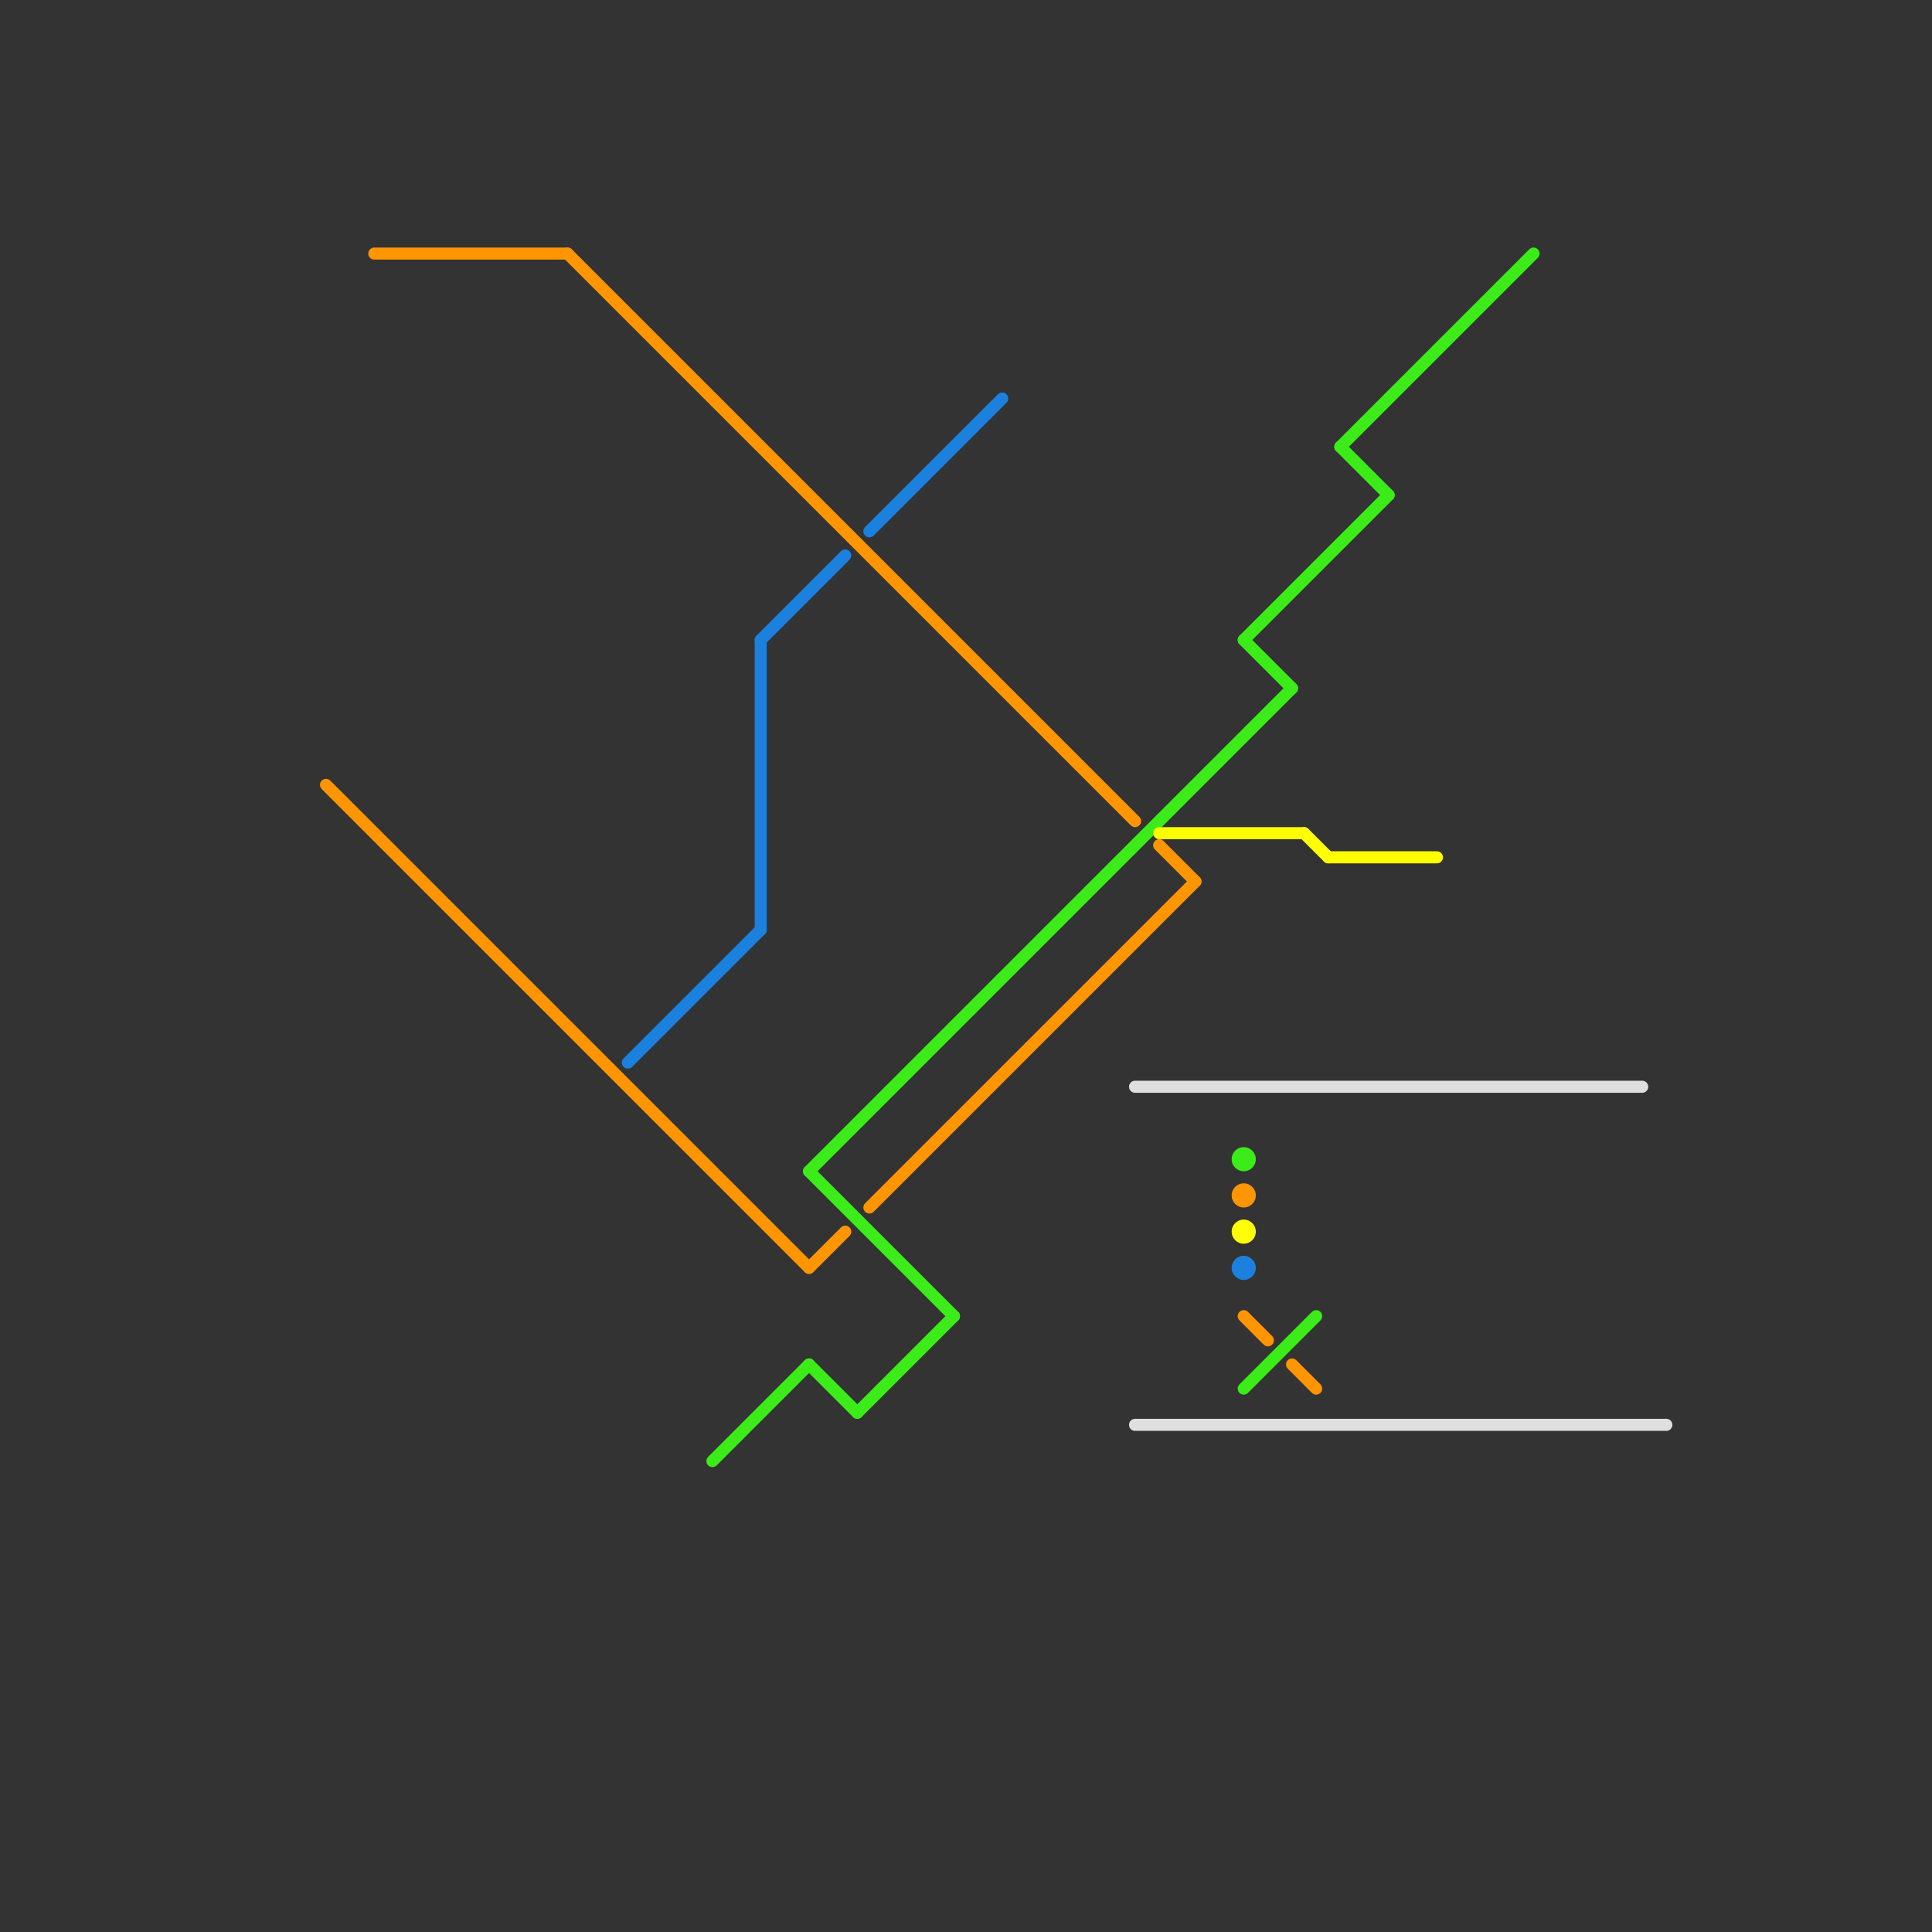 
<svg version="1.1" xmlns="http://www.w3.org/2000/svg" viewBox="0 0 160 160">
<rect x="0" y="0" width="160" height="160" fill="#333333" stroke="none"/>
<style>text { font: 1px Helvetica; font-weight: 600; white-space: pre; dominant-baseline: central; } line { stroke-width: 1; fill: none; stroke-linecap: round; stroke-linejoin: round; } .c0 { stroke: #dfdfdf } .c1 { stroke: #3bec18 } .c2 { stroke: #ffff00 } .c3 { stroke: #1b80de } .c4 { stroke: #ff9500 }</style><defs><g id="wm-xf"><circle r="1.2" fill="#000"/><circle r="0.9" fill="#fff"/><circle r="0.6" fill="#000"/><circle r="0.3" fill="#fff"/></g><g id="wm"><circle r="0.6" fill="#000"/><circle r="0.3" fill="#fff"/></g></defs><line class="c0" x1="94" y1="90" x2="136" y2="90"/><line class="c0" x1="94" y1="118" x2="138" y2="118"/><line class="c1" x1="103" y1="115" x2="109" y2="109"/><line class="c1" x1="111" y1="37" x2="115" y2="41"/><line class="c1" x1="111" y1="37" x2="127" y2="21"/><line class="c1" x1="67" y1="97" x2="79" y2="109"/><line class="c1" x1="71" y1="117" x2="79" y2="109"/><line class="c1" x1="67" y1="97" x2="107" y2="57"/><line class="c1" x1="103" y1="53" x2="107" y2="57"/><line class="c1" x1="59" y1="121" x2="67" y2="113"/><line class="c1" x1="67" y1="113" x2="71" y2="117"/><line class="c1" x1="103" y1="53" x2="115" y2="41"/><circle cx="103" cy="96" r="1" fill="#3bec18" /><line class="c2" x1="108" y1="69" x2="110" y2="71"/><line class="c2" x1="96" y1="69" x2="108" y2="69"/><line class="c2" x1="110" y1="71" x2="119" y2="71"/><circle cx="103" cy="102" r="1" fill="#ffff00" /><line class="c3" x1="63" y1="53" x2="63" y2="77"/><line class="c3" x1="63" y1="53" x2="70" y2="46"/><line class="c3" x1="72" y1="44" x2="83" y2="33"/><line class="c3" x1="52" y1="88" x2="63" y2="77"/><circle cx="103" cy="105" r="1" fill="#1b80de" /><line class="c4" x1="107" y1="113" x2="109" y2="115"/><line class="c4" x1="96" y1="70" x2="99" y2="73"/><line class="c4" x1="67" y1="105" x2="70" y2="102"/><line class="c4" x1="72" y1="100" x2="99" y2="73"/><line class="c4" x1="103" y1="109" x2="105" y2="111"/><line class="c4" x1="27" y1="65" x2="67" y2="105"/><line class="c4" x1="47" y1="21" x2="94" y2="68"/><line class="c4" x1="31" y1="21" x2="47" y2="21"/><circle cx="103" cy="99" r="1" fill="#ff9500" />
</svg>
